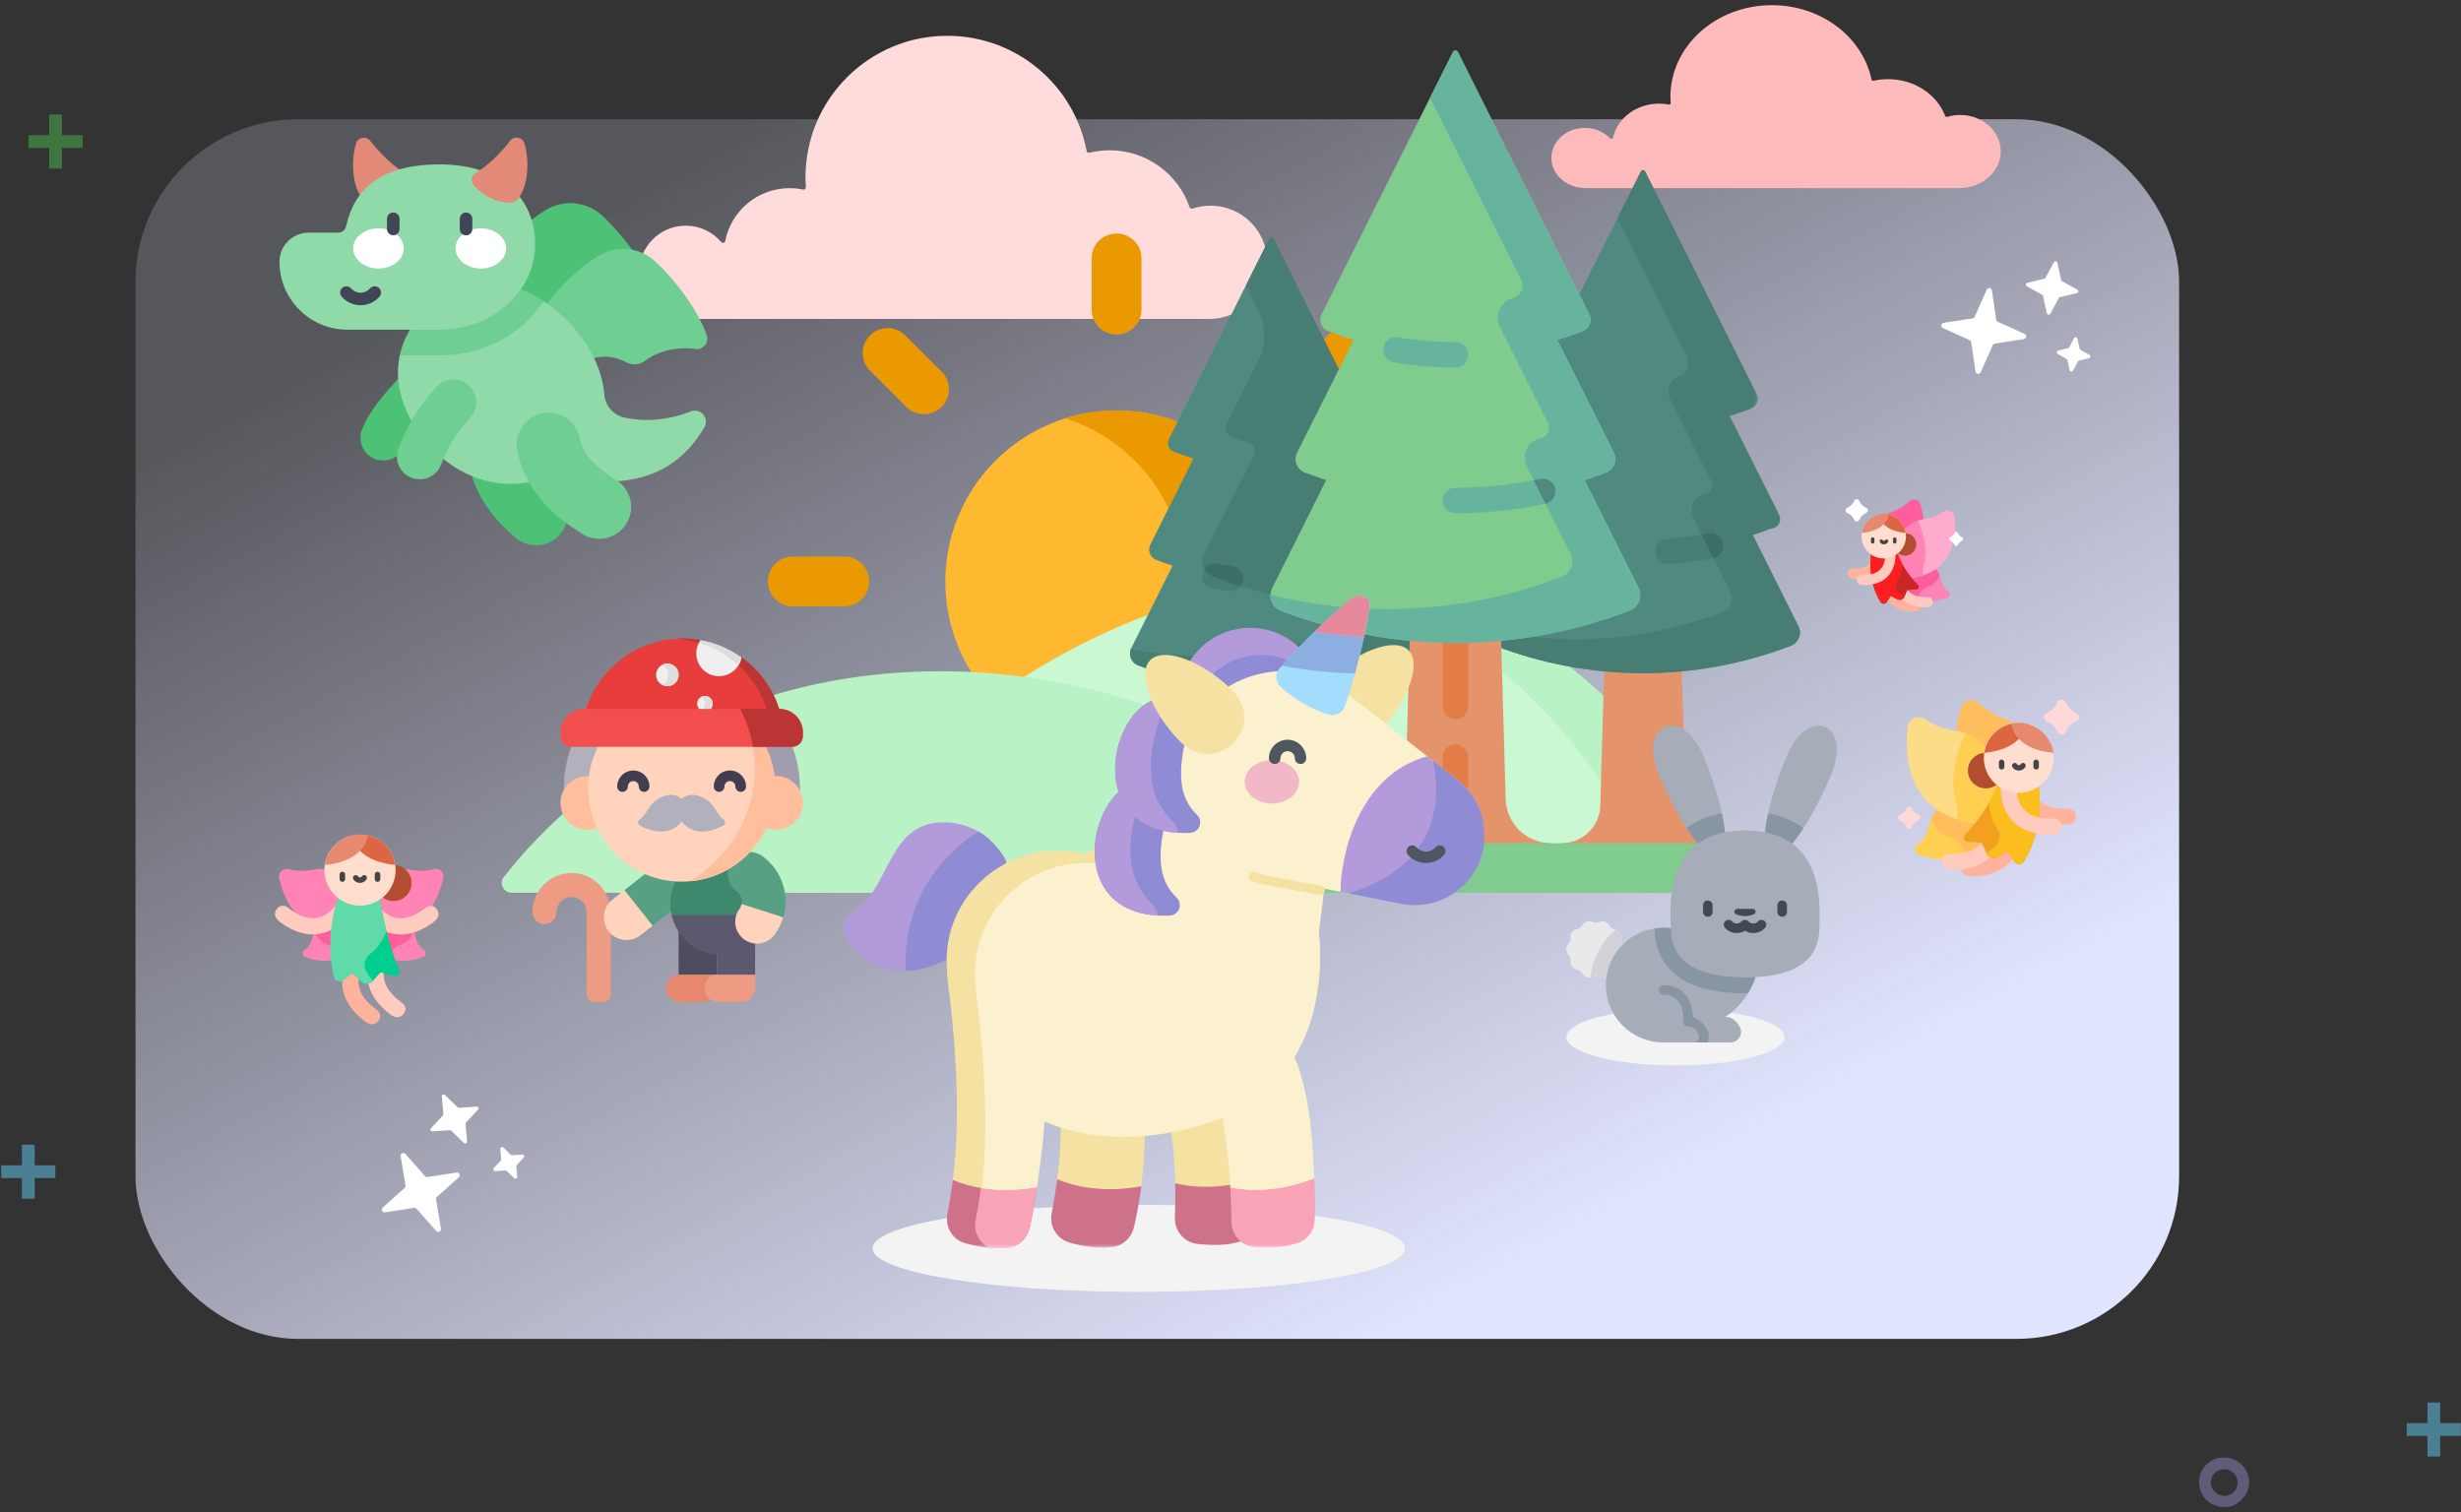 <?xml version="1.0" encoding="UTF-8"?> <svg xmlns="http://www.w3.org/2000/svg" width="454" height="279" viewBox="0 0 454 279" fill="none"><rect x="0" y="0" width="454" height="279" fill="#333333" stroke="none"/><rect x="25" y="22" width="377" height="225" rx="30" fill="url(#paint0_linear_1673_3152)"></rect><path d="M358.424 60.523C357.963 60.315 358.056 59.634 358.556 59.557L363.907 58.733C364.078 58.706 364.224 58.594 364.294 58.436L366.501 53.443C366.707 52.976 367.396 53.071 367.469 53.576L368.254 58.977C368.279 59.149 368.39 59.296 368.548 59.368L373.48 61.599C373.941 61.807 373.848 62.488 373.348 62.565L367.998 63.389C367.826 63.416 367.68 63.528 367.61 63.686L365.403 68.679C365.197 69.145 364.508 69.051 364.435 68.546L363.65 63.144C363.625 62.973 363.514 62.826 363.356 62.754L358.424 60.523Z" fill="white"></path><path d="M373.902 52.803C373.632 52.653 373.687 52.25 373.987 52.178L377.135 51.418C377.229 51.396 377.308 51.334 377.354 51.248L378.899 48.36C379.047 48.083 379.46 48.139 379.528 48.446L380.24 51.643C380.261 51.738 380.322 51.819 380.406 51.866L383.234 53.443C383.503 53.593 383.448 53.996 383.148 54.068L380.001 54.828C379.907 54.851 379.827 54.912 379.782 54.998L378.237 57.886C378.089 58.164 377.675 58.107 377.607 57.8L376.895 54.603C376.874 54.508 376.814 54.428 376.729 54.38L373.902 52.803Z" fill="white"></path><path d="M379.603 65.299C379.335 65.148 379.39 64.748 379.689 64.674L381.507 64.227C381.601 64.204 381.681 64.142 381.726 64.056L382.61 62.387C382.757 62.108 383.173 62.165 383.24 62.474L383.643 64.319C383.664 64.413 383.724 64.494 383.808 64.542L385.44 65.461C385.707 65.612 385.653 66.012 385.354 66.085L383.536 66.533C383.442 66.556 383.362 66.618 383.317 66.703L382.433 68.372C382.286 68.651 381.87 68.595 381.803 68.286L381.4 66.441C381.379 66.347 381.319 66.265 381.235 66.218L379.603 65.299Z" fill="white"></path><path d="M71.034 223.658C70.534 223.736 70.239 223.116 70.615 222.777L74.64 219.157C74.769 219.041 74.83 218.867 74.802 218.696L73.914 213.31C73.831 212.807 74.459 212.508 74.796 212.891L78.412 216.98C78.527 217.11 78.7 217.173 78.871 217.146L84.22 216.311C84.72 216.233 85.015 216.853 84.639 217.192L80.614 220.812C80.485 220.928 80.424 221.102 80.452 221.273L81.34 226.659C81.423 227.162 80.795 227.461 80.457 227.078L76.842 222.989C76.727 222.859 76.554 222.796 76.383 222.823L71.034 223.658Z" fill="white"></path><path d="M79.756 208.723C79.448 208.745 79.274 208.378 79.485 208.153L81.702 205.794C81.769 205.723 81.802 205.628 81.793 205.531L81.503 202.269C81.475 201.955 81.852 201.776 82.077 201.996L84.424 204.281C84.493 204.348 84.588 204.383 84.685 204.376L87.914 204.147C88.222 204.125 88.397 204.492 88.185 204.717L85.968 207.076C85.902 207.147 85.869 207.242 85.877 207.339L86.167 210.601C86.195 210.915 85.819 211.094 85.593 210.874L83.246 208.589C83.177 208.522 83.082 208.487 82.986 208.494L79.756 208.723Z" fill="white"></path><path d="M91.367 216.055C91.061 216.076 90.887 215.71 91.097 215.486L92.373 214.115C92.439 214.045 92.472 213.949 92.463 213.853L92.288 211.973C92.259 211.658 92.638 211.478 92.863 211.699L94.211 213.022C94.28 213.09 94.374 213.125 94.471 213.119L96.339 212.994C96.646 212.973 96.819 213.339 96.61 213.563L95.333 214.934C95.267 215.004 95.235 215.1 95.244 215.196L95.419 217.076C95.448 217.391 95.069 217.571 94.844 217.35L93.496 216.027C93.427 215.959 93.332 215.924 93.236 215.93L91.367 216.055Z" fill="white"></path><path d="M233.783 48.187C233.895 54.042 228.953 58.835 223.087 58.835L126.712 58.835C122.043 58.835 118.065 55.214 117.897 50.556C117.717 45.664 121.642 41.638 126.503 41.638C129.136 41.638 131.493 42.816 133.073 44.672C133.296 44.935 133.723 44.809 133.788 44.469C134.865 38.914 139.768 34.713 145.651 34.713C146.513 34.713 147.355 34.801 148.166 34.973C148.435 35.029 148.677 34.808 148.659 34.534C148.617 33.936 148.595 33.331 148.595 32.722C148.595 18.3 160.31 6.604 174.758 6.604C187.539 6.604 198.178 15.755 200.461 27.853C200.507 28.088 200.738 28.237 200.972 28.178C202.17 27.882 203.424 27.727 204.713 27.727C211.546 27.727 217.353 32.117 219.457 38.23C219.532 38.45 219.766 38.563 219.986 38.488C221.033 38.135 222.157 37.947 223.324 37.947C229.034 37.945 233.675 42.511 233.783 48.187Z" fill="#FFDBDB"></path><path opacity="0.5" d="M11.425 31.09V27.283H15.238V24.934H11.425V21.126H9.072V24.934H5.258V27.283H9.072V31.09H11.425Z" fill="#4CB850"></path><path opacity="0.5" d="M450.159 268.698V264.89H453.972V262.541H450.159V258.733H447.806V262.541H443.992V264.89H447.806V268.698H450.159Z" fill="#65CDF6"></path><path opacity="0.5" d="M410.36 278.031C409.468 278.031 408.575 277.788 407.764 277.302C407.033 276.815 406.385 276.086 406.059 275.276C405.735 274.466 405.574 273.494 405.735 272.604C405.898 271.712 406.303 270.902 406.953 270.255C407.601 269.606 408.414 269.12 409.305 268.957C410.199 268.796 411.09 268.876 411.984 269.2C412.795 269.525 413.525 270.092 414.093 270.821C414.58 271.551 414.904 272.441 414.904 273.333C414.904 274.547 414.499 275.682 413.606 276.572C412.714 277.545 411.577 278.031 410.36 278.031ZM410.279 271.065C409.792 271.065 409.305 271.225 408.901 271.469C408.494 271.712 408.17 272.117 408.007 272.604C407.844 273.09 407.764 273.576 407.927 274.061C408.007 274.547 408.251 274.953 408.657 275.276C408.981 275.6 409.468 275.843 409.955 275.925C410.442 276.006 410.929 275.925 411.334 275.762C411.74 275.602 412.145 275.276 412.388 274.872C412.632 274.466 412.795 273.98 412.795 273.494C412.795 272.847 412.551 272.198 412.064 271.794C411.577 271.308 410.929 270.982 410.279 271.065Z" fill="#8B87C1"></path><path opacity="0.5" d="M6.393 221.14L6.393 217.332H10.207V214.983H6.393V211.175H4.04V214.983H0.227L0.227 217.332H4.04V221.14H6.393Z" fill="#65CDF6"></path><path d="M259.164 230.294C259.164 234.732 237.185 238.33 210.07 238.33C182.956 238.33 160.977 234.732 160.977 230.294C160.977 225.858 182.956 222.258 210.07 222.258C237.185 222.258 259.164 225.858 259.164 230.294Z" fill="#F3F3F3"></path><path d="M329.209 191.33C329.209 188.445 320.202 186.107 309.09 186.107C297.977 186.107 288.969 188.445 288.969 191.33C288.969 194.214 297.977 196.554 309.09 196.554C320.202 196.554 329.209 194.214 329.209 191.33Z" fill="#F3F3F3"></path><path d="M205.979 138.814C223.423 138.814 237.565 124.695 237.565 107.278C237.565 89.861 223.423 75.74 205.979 75.74C188.532 75.74 174.391 89.861 174.391 107.278C174.391 124.695 188.532 138.814 205.979 138.814Z" fill="#FFB930"></path><path d="M205.945 75.723C202.644 75.723 199.46 76.231 196.469 77.169C209.285 81.189 218.58 93.14 218.58 107.261C218.58 121.382 209.285 133.333 196.469 137.351C199.46 138.289 202.644 138.797 205.945 138.797C223.39 138.797 237.533 124.678 237.533 107.261C237.533 89.844 223.39 75.723 205.945 75.723Z" fill="#EA9A00"></path><path d="M205.982 43.077C203.443 43.077 201.383 45.134 201.383 47.669V57.131C201.383 59.666 203.443 61.723 205.982 61.723C208.523 61.723 210.581 59.666 210.581 57.131V47.669C210.581 45.134 208.523 43.077 205.982 43.077Z" fill="#EA9A00"></path><path d="M205.982 152.824C203.443 152.824 201.383 154.881 201.383 157.416V166.878C201.383 169.413 203.443 171.47 205.982 171.47C208.523 171.47 210.581 169.413 210.581 166.878V157.416C210.581 154.881 208.523 152.824 205.982 152.824Z" fill="#EA9A00"></path><path d="M241.482 76.406C242.659 76.406 243.836 75.958 244.733 75.062L251.434 68.372C253.23 66.579 253.23 63.67 251.434 61.877C249.638 60.084 246.725 60.084 244.929 61.877L238.23 68.568C236.434 70.361 236.434 73.269 238.23 75.062C239.127 75.96 240.304 76.406 241.482 76.406Z" fill="#EA9A00"></path><path d="M167.204 139.48L160.503 146.169C158.707 147.964 158.707 150.87 160.503 152.663C161.402 153.559 162.58 154.009 163.757 154.009C164.932 154.009 166.109 153.561 167.008 152.663L173.709 145.973C175.505 144.18 175.505 141.271 173.709 139.48C171.913 137.687 169 137.687 167.204 139.48Z" fill="#EA9A00"></path><path d="M265.662 102.671H256.185C253.644 102.671 251.586 104.728 251.586 107.263C251.586 109.799 253.644 111.855 256.185 111.855H265.662C268.203 111.855 270.261 109.799 270.261 107.263C270.261 104.728 268.201 102.671 265.662 102.671Z" fill="#EA9A00"></path><path d="M155.74 102.671H146.263C143.724 102.671 141.664 104.728 141.664 107.263C141.664 109.799 143.724 111.855 146.263 111.855H155.74C158.279 111.855 160.339 109.799 160.339 107.263C160.339 104.728 158.279 102.671 155.74 102.671Z" fill="#EA9A00"></path><path d="M244.733 139.482C242.937 137.689 240.026 137.689 238.23 139.482C236.434 141.275 236.434 144.182 238.23 145.975L244.929 152.666C245.828 153.563 247.005 154.011 248.182 154.011C249.358 154.011 250.537 153.563 251.434 152.666C253.23 150.872 253.23 147.966 251.434 146.173L244.733 139.482Z" fill="#EA9A00"></path><path d="M167.008 61.875C165.212 60.082 162.299 60.082 160.503 61.875C158.707 63.669 158.707 66.575 160.503 68.368L167.204 75.059C168.103 75.954 169.28 76.404 170.458 76.404C171.633 76.404 172.81 75.956 173.709 75.059C175.505 73.265 175.505 70.357 173.709 68.566L167.008 61.875Z" fill="#EA9A00"></path><path d="M316.959 164.709C318.264 164.709 319.152 163.417 318.667 162.227C314.189 151.23 293.253 107.451 243.84 107.451C187.326 107.451 145.352 164.709 145.352 164.709H316.959Z" fill="#CAF8D3"></path><path d="M318.653 162.223C314.174 151.225 293.238 107.447 243.823 107.447C241.522 107.447 239.246 107.551 236.992 107.734C281.528 111.518 300.732 151.746 304.998 162.223C305.483 163.413 304.595 164.705 303.29 164.705H316.944C318.248 164.705 319.136 163.413 318.653 162.223Z" fill="#B9F2C4"></path><path d="M94.409 164.696C92.887 164.696 92.02 162.988 92.94 161.798C100.155 152.472 126.16 123.835 173.47 123.835C220.483 123.835 252.695 152.114 262.196 161.621C263.34 162.765 262.516 164.696 260.883 164.696H94.409Z" fill="#B9F2C4"></path><path d="M369.091 27.825C369.17 31.607 365.637 34.705 361.44 34.705L292.506 34.705C289.166 34.705 286.321 32.363 286.199 29.355C286.072 26.194 288.88 23.591 292.357 23.591C294.24 23.591 295.925 24.353 297.055 25.552C297.215 25.722 297.521 25.642 297.568 25.423C298.337 21.832 301.844 19.118 306.052 19.118C306.669 19.118 307.271 19.175 307.851 19.286C308.044 19.323 308.216 19.18 308.203 19.003C308.173 18.615 308.158 18.224 308.158 17.831C308.158 8.512 316.538 0.955 326.871 0.955C336.013 0.955 343.624 6.867 345.257 14.685C345.29 14.839 345.455 14.932 345.622 14.895C346.48 14.703 347.375 14.603 348.298 14.603C353.185 14.603 357.339 17.44 358.844 21.39C358.897 21.533 359.066 21.606 359.223 21.558C359.972 21.33 360.776 21.207 361.609 21.207C365.693 21.207 369.013 24.158 369.091 27.825Z" fill="#FDBABA"></path><path d="M310.967 148.636L310.256 123.845L303.409 119.558L295.932 123.845L295.221 148.636C295.111 152.487 291.953 155.551 288.094 155.551L302.576 160.139L318.093 155.551C314.235 155.551 311.077 152.487 310.967 148.636Z" fill="#E4936B"></path><path d="M331.768 115.523L323.334 98.682C324.46 98.318 325.578 97.923 326.688 97.497C327.933 97.018 328.493 95.572 327.896 94.38L319.049 76.717C320.393 76.314 321.724 75.859 323.041 75.353C324.093 74.949 324.568 73.728 324.062 72.721L303.485 31.63C303.324 31.308 302.864 31.308 302.703 31.63L291.337 54.326L280.751 68.445L274.773 118.389C275.044 118.705 275.398 118.963 275.819 119.126C293.375 125.873 312.815 125.873 330.37 119.126C331.809 118.572 332.459 116.901 331.768 115.523Z" fill="#4F8980"></path><path d="M331.768 115.523L323.334 98.682C324.46 98.318 325.578 97.923 326.688 97.497C327.958 97.497 328.788 96.159 328.218 95.024L319.051 76.717C320.393 76.314 321.724 75.861 323.041 75.355C323.899 74.497 324.157 72.909 323.614 71.825L303.485 31.63C303.324 31.308 302.864 31.308 302.703 31.63L298.397 40.23L311.087 65.57C311.629 66.654 311.371 68.242 310.512 69.099C310.298 69.182 310.084 69.264 309.869 69.343C308.108 69.995 307.308 72.031 308.148 73.71L315.69 88.769C316.259 89.906 315.432 91.242 314.159 91.242C314.148 91.247 314.137 91.251 314.126 91.254C312.374 91.927 311.567 93.947 312.407 95.623L319.242 109.269C319.93 110.648 319.282 112.318 317.843 112.87C306.512 117.226 294.397 118.771 282.509 117.504L277.593 116.265L274.773 118.389C275.044 118.707 275.398 118.963 275.819 119.126C293.375 125.875 312.815 125.875 330.37 119.126C331.809 118.572 332.459 116.901 331.768 115.523Z" fill="#477D73"></path><path d="M307.65 104.061C306.429 104.061 305.396 103.116 305.31 101.879C305.221 100.586 306.197 99.466 307.491 99.376C310.049 99.199 312.621 98.861 315.133 98.374C316.407 98.131 317.639 98.959 317.887 100.232C318.134 101.504 317.301 102.734 316.026 102.981C313.328 103.502 310.565 103.864 307.817 104.056C307.762 104.059 307.705 104.061 307.65 104.061Z" fill="#477D73"></path><path d="M317.878 100.232C317.633 98.959 316.399 98.131 315.126 98.374C314.716 98.455 314.304 98.53 313.891 98.601L316.079 102.968C317.318 102.696 318.122 101.484 317.878 100.232Z" fill="#3D6E66"></path><path d="M227.447 149.336L228.087 127.015L234.536 120.672L240.984 127.015L241.623 149.336C241.722 152.804 244.567 155.562 248.04 155.562L234.246 160.15L221.031 155.562C224.504 155.562 227.348 152.802 227.447 149.336Z" fill="#E4936B"></path><path d="M259.927 122.217L260.024 118.862L259.684 118.184C251.754 117.402 243.905 115.559 236.353 112.656C234.658 112.004 233.894 110.037 234.705 108.414L244.639 88.578C243.314 88.149 241.997 87.684 240.69 87.182C239.224 86.617 238.563 84.915 239.266 83.511L246.974 68.12L234.888 43.985C234.742 43.694 234.328 43.694 234.183 43.985L215.657 80.981C215.201 81.888 215.629 82.988 216.576 83.352C217.762 83.809 218.96 84.217 220.17 84.579L212.204 100.484C211.667 101.557 212.173 102.858 213.293 103.288C214.293 103.672 215.3 104.028 216.312 104.356L208.718 119.519C208.097 120.76 208.681 122.264 209.977 122.762C225.783 128.838 243.286 128.838 259.092 122.762C259.418 122.637 259.7 122.449 259.927 122.217Z" fill="#4F8980"></path><path d="M232.098 57.152C233.581 60.114 233.581 63.6 232.098 66.561L226.367 78.004C225.697 79.342 226.671 80.918 228.171 80.918C228.982 81.229 229.796 81.527 230.615 81.81C231.409 82.084 231.779 82.991 231.404 83.74L222.185 102.15C221.373 103.771 222.138 105.74 223.833 106.393C227.295 107.723 230.822 108.831 234.388 109.716L244.647 88.568L246.981 68.111L234.895 43.976C234.751 43.686 234.335 43.686 234.19 43.976L229.846 52.654L232.098 57.152Z" fill="#477D73"></path><path d="M260.014 114.02L247.273 116.067C247.07 116.248 246.828 116.398 246.557 116.502C234.397 121.176 221.235 122.255 208.613 119.738C208.16 120.929 208.75 122.288 209.969 122.756C225.775 128.832 243.278 128.832 259.084 122.756C259.41 122.631 259.69 122.443 259.919 122.209L262.991 118.213L260.014 114.02Z" fill="#477D73"></path><path d="M226.989 109.086C226.888 109.086 226.787 109.08 226.685 109.067C225.685 108.938 224.673 108.782 223.677 108.603C222.399 108.375 221.549 107.157 221.78 105.881C222.009 104.607 223.23 103.757 224.506 103.987C225.427 104.152 226.361 104.296 227.285 104.415C228.571 104.58 229.481 105.755 229.314 107.04C229.162 108.223 228.151 109.086 226.989 109.086Z" fill="#477D73"></path><path d="M223.834 106.406C225.496 107.046 227.173 107.634 228.865 108.17C229.105 107.853 229.27 107.473 229.323 107.051C229.489 105.766 228.58 104.591 227.294 104.426C226.37 104.307 225.434 104.163 224.515 103.998C223.598 103.832 222.708 104.225 222.195 104.932C222.527 105.583 223.091 106.121 223.834 106.406Z" fill="#3D6E66"></path><path d="M277.766 147.421L276.929 118.222L268.494 113.378L260.059 118.222L259.223 147.421C259.093 151.958 255.372 155.566 250.828 155.566L268.494 162.03L286.16 155.566C281.616 155.566 277.896 151.958 277.766 147.421Z" fill="#E4936B"></path><path d="M270.831 139.703C270.831 138.407 269.78 137.358 268.482 137.358C267.186 137.358 266.133 138.407 266.133 139.703V158.268H270.831V139.703Z" fill="#E27D47"></path><path d="M268.49 132.679C267.193 132.679 266.141 131.629 266.141 130.333V118.623C266.141 117.327 267.193 116.278 268.49 116.278C269.788 116.278 270.839 117.329 270.839 118.623V130.333C270.839 131.629 269.788 132.679 268.49 132.679Z" fill="#E27D47"></path><path d="M302.268 108.411L292.333 88.574C293.659 88.146 294.975 87.68 296.282 87.177C297.749 86.614 298.41 84.912 297.707 83.508L287.287 62.704C288.869 62.231 290.436 61.695 291.987 61.099C293.227 60.622 293.785 59.184 293.192 57.997L268.957 9.603C268.766 9.223 268.224 9.223 268.034 9.603L243.799 57.997C243.205 59.184 243.764 60.622 245.003 61.099C246.554 61.695 248.121 62.231 249.703 62.704L239.284 83.508C238.583 84.912 239.243 86.614 240.71 87.179C242.015 87.68 243.332 88.146 244.657 88.574L234.725 108.411C233.912 110.033 234.675 112.001 236.371 112.652C257.047 120.602 279.944 120.602 300.62 112.652C302.315 112.001 303.079 110.033 302.268 108.411Z" fill="#80CB8E"></path><path d="M302.266 108.409L292.333 88.572C293.659 88.144 294.975 87.678 296.281 87.177C297.747 86.612 298.408 84.91 297.707 83.506L287.287 62.702C288.867 62.229 290.436 61.693 291.987 61.097C293.227 60.62 293.785 59.181 293.19 57.995L268.955 9.601C268.766 9.221 268.224 9.221 268.034 9.601L263.797 18.061L280.663 51.742C281.256 52.928 280.698 54.367 279.459 54.844C279.21 54.939 278.959 55.034 278.71 55.125C276.632 55.897 275.687 58.3 276.677 60.28L285.557 78.008C286.227 79.348 285.251 80.922 283.754 80.922L283.713 80.936C281.648 81.73 280.704 84.113 281.694 86.089L289.739 102.154C290.55 103.773 289.79 105.744 288.097 106.395C270.883 113.014 252.129 114.121 234.399 109.722C234.375 110.97 235.119 112.169 236.371 112.65C257.047 120.598 279.944 120.598 300.62 112.65C302.315 111.999 303.079 110.03 302.266 108.409Z" fill="#66B49D"></path><path d="M268.482 94.677C267.186 94.677 266.133 93.628 266.133 92.333C266.133 91.037 267.186 89.988 268.482 89.988C273.725 89.988 278.984 89.434 284.11 88.343C285.381 88.074 286.628 88.882 286.897 90.149C287.168 91.416 286.358 92.661 285.09 92.931C279.641 94.09 274.053 94.677 268.482 94.677Z" fill="#66B49D"></path><path d="M286.897 90.149C286.626 88.882 285.381 88.074 284.111 88.343C283.717 88.427 283.323 88.507 282.93 88.584L285.105 92.927C286.364 92.651 287.166 91.41 286.897 90.149Z" fill="#4F8980"></path><path d="M268.491 67.803C264.699 67.803 260.882 67.484 257.143 66.847C255.865 66.632 255.005 65.42 255.221 64.144C255.439 62.866 256.652 62.009 257.93 62.224C261.409 62.815 264.961 63.113 268.491 63.113C269.787 63.113 270.84 64.164 270.84 65.458C270.84 66.754 269.789 67.803 268.491 67.803Z" fill="#66B49D"></path><path d="M318.725 155.553H218.201C215.332 155.553 212.75 157.298 211.687 159.958L210.16 163.771C209.977 164.23 210.315 164.729 210.81 164.729H326.116C326.612 164.729 326.951 164.23 326.766 163.771L325.241 159.958C324.175 157.298 321.594 155.553 318.725 155.553Z" fill="#80CB8E"></path><mask id="mask0_1673_3152" style="mask-type:luminance" maskUnits="userSpaceOnUse" x="155" y="109" width="119" height="122"><path d="M155.329 109.755H273.93V230.289H155.329V109.755Z" fill="white"></path></mask><g mask="url(#mask0_1673_3152)"><path d="M202.298 214.08L210.551 218.886C210.127 222.094 209.588 224.725 209.164 226.49C208.724 228.313 207.252 229.728 205.383 230.024C202.609 230.448 199.594 229.896 197.272 229.218C194.965 228.554 193.563 226.236 194.002 223.889C194.442 221.571 194.78 219.466 195.035 217.572L202.298 214.08Z" fill="#CE728A"></path><path d="M223.454 213.733L232.345 217.225C232.415 220.46 232.288 223.133 232.133 224.955C231.975 226.834 230.73 228.447 228.932 229.012C226.258 229.86 223.2 229.761 220.792 229.463C218.414 229.152 216.673 227.076 216.744 224.687C216.829 222.327 216.843 220.206 216.801 218.285L223.454 213.733Z" fill="#CE728A"></path><path d="M193.703 199.904C193.703 199.904 197.101 202.081 195.007 217.544C200.682 219.919 206.657 219.551 210.521 218.858C211.314 212.822 211.668 204.724 209.998 196.314L193.703 199.904Z" fill="#F5E2A2"></path><path d="M212.82 201.036C212.82 201.036 216.515 202.675 216.799 218.279C222.773 219.763 228.619 218.477 232.328 217.219C232.185 211.141 231.308 203.07 228.364 195.014L212.82 201.036Z" fill="#F5E2A2"></path><path d="M185.573 159.292C185.559 159.319 174.672 177.029 174.672 177.029C163.617 182.357 157.982 176.237 155.69 172.393C154.924 171.108 155.421 169.468 156.737 168.748C156.752 168.748 156.752 168.733 156.764 168.733C163.971 164.803 163.475 152.888 172.634 151.786C176.315 151.349 180.335 152.62 182.953 155.263C183.323 155.659 186.013 158.599 185.573 159.292Z" fill="#B39BDB"></path><path d="M174.683 177.036C171.808 178.422 169.304 179.031 167.123 179.115C167.081 178.394 167.052 177.672 167.066 176.938C167.165 169.715 170.04 162.875 175.15 157.687C176.777 156.035 178.575 154.607 180.514 153.433C181.406 153.942 182.228 154.565 182.949 155.285C183.332 155.667 186.007 158.607 185.582 159.299C185.569 159.327 174.683 177.036 174.683 177.036Z" fill="#8F8BD5"></path><path d="M178.024 229.341C179.37 229.721 180.94 230.076 182.553 230.217C183.743 230.315 184.961 230.315 186.136 230.133C188.004 229.849 189.476 228.436 189.915 226.599C190.34 224.831 190.878 222.203 191.303 218.995L186.475 216.181L183.05 214.189L175.801 217.666C175.547 219.56 175.208 221.665 174.769 223.983C174.302 226.358 175.717 228.676 178.024 229.341Z" fill="#CE728A"></path><path d="M182.553 230.219C183.743 230.318 184.96 230.318 186.136 230.135C188.003 229.852 189.475 228.439 189.915 226.602C190.339 224.834 190.878 222.205 191.302 218.997L186.474 216.184L181.011 218.813C180.755 220.707 180.416 222.812 179.977 225.132C179.566 227.251 180.656 229.344 182.553 230.219Z" fill="#F8A3B6"></path><path d="M233.424 214.224L242.441 217.361C242.639 220.599 242.612 223.269 242.54 225.094C242.471 226.973 241.281 228.64 239.512 229.276C236.865 230.223 233.807 230.252 231.399 230.04C229.008 229.828 227.181 227.821 227.166 225.432C227.154 223.072 227.082 220.951 226.969 219.03L233.424 214.224Z" fill="#F8A3B6"></path><path d="M174.979 182.269C174.979 182.269 174.979 182.311 174.994 182.409C175.021 182.621 175.051 182.834 175.078 183.046C175.574 186.861 177.627 204.02 175.772 217.688C177.543 218.422 179.34 218.903 181.082 219.185C182.114 219.355 183.134 219.453 184.11 219.495C186.829 219.623 189.321 219.355 191.274 219.017C191.726 215.595 192.406 211.383 192.618 206.846C197.898 209.151 204.07 210.111 210.78 209.588C214.702 209.277 218.794 208.473 222.998 207.115C223.847 206.846 224.667 206.535 225.447 206.224C225.66 207.44 225.87 208.712 226.055 210.041C226.07 210.111 226.07 210.167 226.083 210.239C226.465 212.966 226.776 215.92 226.961 219.059C228.688 219.411 230.402 219.552 232.057 219.525C236.149 219.453 239.829 218.393 242.434 217.39C242.051 211.383 241.938 202.861 238.782 195.002C245.124 184.473 243.242 171.935 243.242 171.935C243.242 171.935 243.553 169.901 243.921 166.806C244.741 159.71 245.775 147.06 243.679 140.572C243.425 139.781 243.128 139.088 242.773 138.509C242.661 138.326 242.548 138.156 242.434 138L224.611 139.386L217.08 145.053L201.254 156.955L200.348 157.633C199.753 157.478 199.145 157.335 198.521 157.236C197.219 157.011 195.86 156.911 194.487 156.955C183.601 157.251 174.641 166.184 174.641 177.052C174.653 178.834 174.767 180.585 174.979 182.269Z" fill="#F5E2A2"></path><path d="M180.223 184.544C180.223 184.544 180.223 184.586 180.236 184.685C180.265 184.897 180.293 185.109 180.322 185.321C180.817 189.067 182.785 205.659 181.115 219.186C182.148 219.355 183.167 219.453 184.143 219.497C186.862 219.623 189.354 219.355 191.307 219.016C191.76 215.596 192.439 211.385 192.651 206.848C197.932 209.151 204.103 210.112 210.814 209.589C214.735 209.277 218.827 208.473 223.031 207.114C223.88 206.848 224.701 206.535 225.481 206.224C225.693 207.44 225.904 208.712 226.088 210.041C226.173 210.014 226.173 210.083 226.116 210.238C226.499 212.966 226.81 215.92 226.995 219.058C228.721 219.411 230.435 219.554 232.09 219.525C236.182 219.453 239.862 218.395 242.467 217.391C242.085 211.385 241.971 202.861 238.815 195.002C245.157 184.473 243.275 171.937 243.275 171.937C243.275 171.937 243.586 169.9 243.954 166.806C244.774 159.711 245.809 147.06 243.712 140.572L229.855 141.647L222.322 147.316L206.496 159.216L205.59 159.894C204.995 159.739 204.387 159.598 203.765 159.499C202.461 159.273 201.103 159.174 199.729 159.216C188.843 159.512 179.883 168.445 179.883 179.314C179.897 181.122 180.011 182.861 180.223 184.544Z" fill="#FBF1CF"></path><path d="M221.359 138.147C216.245 133.042 216.245 124.763 221.359 119.657C226.472 114.552 234.762 114.552 239.876 119.657C244.99 124.763 244.99 133.042 239.876 138.147C234.762 143.253 226.472 143.253 221.359 138.147Z" fill="#B39BDB"></path><path d="M223.398 143.149C218.284 138.043 218.284 129.764 223.398 124.659C228.511 119.553 236.803 119.553 241.917 124.659C247.031 129.764 247.031 138.043 241.917 143.149C236.803 148.254 228.511 148.254 223.398 143.149Z" fill="#8F8BD5"></path><path d="M259.833 119.963C257.2 117.334 249.84 120.414 244.758 125.489C241.671 128.571 241.883 132.627 244.516 135.256C247.151 137.884 251.214 138.096 254.299 135.014C259.366 129.942 262.468 122.591 259.833 119.963Z" fill="#F5E2A2"></path><path d="M248.496 127.909L268.98 143.979C274.586 148.375 275.549 156.473 271.146 162.056C268.046 165.986 263.107 167.626 258.506 166.734L232.954 161.688C222.577 159.639 215.839 149.576 217.892 139.23C220.638 125.308 237.158 119.075 248.496 127.909Z" fill="#FBF1CF"></path><path d="M271.156 162.06C275.56 156.463 274.582 148.379 268.99 143.983L263.3 139.517C250.87 142.881 247.304 157.367 247.289 164.52L258.501 166.738C263.115 167.642 268.057 166.003 271.156 162.06Z" fill="#B39BDB"></path><path d="M248.719 164.804C263.117 160.563 266.528 150.189 264.362 140.351L268.99 143.983C274.596 148.379 275.559 156.477 271.156 162.062C268.056 165.99 263.117 167.63 258.516 166.74L248.719 164.804Z" fill="#8F8BD5"></path><path d="M252.699 111.961C251.837 117.67 249.543 126.292 248.098 130.277C247.646 131.522 246.315 132.2 245.055 131.804C243.598 131.352 241.827 130.588 240.37 129.74C238.911 128.892 237.369 127.747 236.236 126.716C235.273 125.826 235.189 124.327 236.038 123.324C238.77 120.086 245.097 113.798 249.627 110.193C250.972 109.091 252.968 110.235 252.699 111.961Z" fill="#A2DDFD"></path><path d="M236.461 122.805C240.143 123.54 245.267 124.149 249.953 124.233C250.548 122.1 251.128 119.753 251.637 117.491C248.481 117.336 245.253 116.969 242.506 116.53C240.128 118.848 237.935 121.138 236.461 122.805Z" fill="#8DAEE1"></path><path d="M249.576 110.17C247.425 111.881 244.862 114.213 242.469 116.531C245.215 116.968 248.443 117.337 251.599 117.493C252.039 115.527 252.407 113.619 252.661 111.952C252.93 110.226 250.935 109.082 249.576 110.17Z" fill="#E7889D"></path><path d="M213.55 168.889C213.607 168.889 213.649 168.889 213.706 168.903C214.37 168.931 215.064 168.945 215.8 168.903C217.485 168.832 218.265 166.768 217.06 165.596C214.768 163.348 213.167 160.083 214.725 152.663L210.619 146.669L209.048 144.381C208.581 144.551 208.129 144.776 207.704 145.044C200.3 149.653 197.936 167.998 213.55 168.889Z" fill="#8F8BD5"></path><path d="M213.552 168.889C213.525 168.196 213.256 167.503 212.675 166.953C209.25 163.617 206.417 158.061 210.608 146.669L209.037 144.381C208.571 144.551 208.116 144.776 207.692 145.044C200.302 149.653 197.939 167.998 213.552 168.889Z" fill="#B39BDB"></path><path d="M217.325 153.627C217.38 153.627 217.424 153.627 217.481 153.642C218.145 153.671 218.839 153.684 219.575 153.642C221.26 153.572 222.038 151.509 220.835 150.335C218.541 148.088 216.942 144.822 218.499 137.402L214.394 131.41L212.823 129.119C212.356 129.289 211.902 129.516 211.477 129.785C204.073 134.406 201.71 152.752 217.325 153.627Z" fill="#8F8BD5"></path><path d="M217.334 153.625C217.305 152.934 217.036 152.241 216.455 151.689C213.03 148.353 210.199 142.8 214.39 131.408L212.817 129.117C212.351 129.287 211.898 129.514 211.474 129.783C204.084 134.404 201.719 152.749 217.334 153.625Z" fill="#B39BDB"></path><path d="M234.635 148.237C231.86 148.237 229.609 146.446 229.609 144.236C229.609 142.027 231.86 140.236 234.635 140.236C237.411 140.236 239.661 142.027 239.661 144.236C239.661 146.446 237.411 148.237 234.635 148.237Z" fill="#F2B8C7"></path><path d="M235.162 140.947C235.743 140.947 236.21 140.481 236.21 139.902C236.21 139.167 236.805 138.573 237.541 138.573C238.277 138.573 238.87 139.167 238.87 139.902C238.87 140.481 239.339 140.947 239.919 140.947C240.499 140.947 240.966 140.481 240.966 139.902C240.966 138.008 239.423 136.467 237.526 136.467C235.629 136.467 234.086 138.008 234.086 139.902C234.113 140.481 234.582 140.947 235.162 140.947Z" fill="#4E5660"></path><path d="M263.064 159.21C264.339 159.21 265.556 158.658 266.391 157.697C266.772 157.26 266.73 156.594 266.292 156.212C265.853 155.832 265.186 155.874 264.806 156.311C264.366 156.821 263.729 157.102 263.064 157.102C262.398 157.102 261.761 156.821 261.323 156.311C260.941 155.874 260.274 155.832 259.837 156.212C259.397 156.594 259.355 157.26 259.738 157.697C260.573 158.658 261.79 159.21 263.064 159.21Z" fill="#4E5660"></path><path d="M212.203 121.776C214.836 119.147 222.196 122.228 227.278 127.302C230.365 130.384 230.153 134.44 227.52 137.069C224.887 139.698 220.823 139.91 217.738 136.828C212.655 131.755 209.57 124.405 212.203 121.776Z" fill="#F5E2A2"></path><path d="M243.588 165.052C243.998 165.052 244.352 164.756 244.423 164.345C244.493 163.878 244.181 163.44 243.715 163.37C243.616 163.356 234.075 161.802 231.497 160.939C231.06 160.784 230.578 161.023 230.422 161.476C230.267 161.928 230.507 162.394 230.961 162.549C233.663 163.454 243.035 164.995 243.445 165.052C243.488 165.052 243.531 165.052 243.588 165.052Z" fill="#F5E2A2"></path></g><path d="M299.375 174.17C299.073 173.857 298.932 173.426 298.992 172.996C299.098 172.247 298.589 171.547 297.842 171.417C297.416 171.342 297.046 171.075 296.843 170.691C296.488 170.022 295.666 169.755 294.983 170.088C294.593 170.278 294.137 170.278 293.747 170.088C293.066 169.755 292.244 170.022 291.888 170.691C291.683 171.075 291.315 171.342 290.887 171.417C290.14 171.547 289.633 172.247 289.739 172.996C289.799 173.426 289.658 173.857 289.356 174.17C288.829 174.715 288.829 175.577 289.356 176.122C289.658 176.435 289.799 176.866 289.739 177.296C289.633 178.045 290.14 178.744 290.887 178.875C291.315 178.95 291.683 179.217 291.888 179.601C292.244 180.27 293.066 180.537 293.747 180.204C294.137 180.014 294.593 180.014 294.983 180.204C295.666 180.537 296.488 180.27 296.843 179.601C297.046 179.217 297.416 178.95 297.842 178.875C298.589 178.744 299.098 178.045 298.992 177.296C298.932 176.866 299.073 176.435 299.375 176.122C299.902 175.577 299.902 174.715 299.375 174.17Z" fill="#E9E9E9"></path><path d="M297.825 178.87C298.572 178.738 299.08 178.04 298.974 177.29C298.914 176.861 299.055 176.427 299.357 176.117C299.884 175.572 299.884 174.707 299.357 174.163C299.055 173.852 298.914 173.419 298.974 172.991C299.069 172.316 298.667 171.684 298.042 171.468C297.779 171.695 297.522 171.931 297.275 172.179C295.054 174.395 293.701 177.243 293.383 180.314C293.5 180.29 293.617 180.253 293.729 180.199C294.119 180.008 294.575 180.008 294.965 180.199C295.646 180.531 296.47 180.264 296.825 179.594C297.028 179.211 297.398 178.945 297.825 178.87Z" fill="#D3D2D8"></path><path d="M319.226 192.306C320.742 192.306 321.679 190.664 320.915 189.355C320.361 188.403 319.515 187.589 318.244 187.589C322.413 185.092 323.843 180.245 323.843 180.245L316.199 176.788C314.421 173.443 310.897 171.163 306.84 171.163C300.997 171.163 296.25 175.901 296.25 181.734C296.252 187.573 300.992 192.306 306.838 192.306H319.226Z" fill="#A6ADB9"></path><path d="M314.211 139.439C318.122 148.831 319.457 157.205 317.19 158.144C314.925 159.086 309.918 152.236 306.007 142.846C302.096 133.456 310.3 130.05 314.211 139.439Z" fill="#A6ADB9"></path><path d="M329.623 139.43C325.712 148.822 324.377 157.196 326.642 158.136C328.909 159.077 333.916 152.228 337.827 142.837C341.738 133.447 333.533 130.042 329.623 139.43Z" fill="#A6ADB9"></path><path d="M317.179 158.141C318.516 157.585 318.6 154.444 317.642 150.037C315.134 150.511 312.954 151.427 311.117 152.781C313.565 156.55 315.846 158.693 317.179 158.141Z" fill="#8895A2"></path><path d="M326.642 158.139C327.974 158.691 330.256 156.548 332.705 152.779C330.867 151.424 328.687 150.509 326.18 150.035C325.223 154.442 325.307 157.583 326.642 158.139Z" fill="#8895A2"></path><path d="M316.207 176.792C314.429 173.447 310.905 171.167 306.847 171.167C306.298 171.167 305.76 171.209 305.234 171.29C305.284 173.037 305.61 175.955 307.763 178.479C310.493 181.684 315.119 183.239 321.904 183.239C322.093 183.239 322.282 183.239 322.467 183.236C323.453 181.596 323.851 180.251 323.851 180.251L316.207 176.792Z" fill="#8895A2"></path><path d="M321.922 180.303C308.503 180.303 308.187 173.645 308.187 170.474C308.187 167.302 306.995 153.192 321.922 153.192C336.849 153.192 335.657 167.302 335.657 170.474C335.657 173.645 335.34 180.303 321.922 180.303Z" fill="#A6ADB9"></path><path d="M315.054 166.124C314.566 166.124 314.172 166.519 314.172 167.005V168.244C314.172 168.733 314.566 169.127 315.054 169.127C315.543 169.127 315.937 168.733 315.937 168.244V167.005C315.937 166.519 315.543 166.124 315.054 166.124Z" fill="#424952"></path><path d="M328.773 166.12C328.286 166.12 327.891 166.515 327.891 167.001V168.24C327.891 168.728 328.286 169.123 328.773 169.123C329.262 169.123 329.657 168.728 329.657 168.24V167.001C329.657 166.515 329.262 166.12 328.773 166.12Z" fill="#424952"></path><path d="M320.277 168.666C320.773 168.88 321.326 168.999 321.908 168.999C322.49 168.999 323.043 168.88 323.538 168.666C324.059 168.443 323.9 167.668 323.333 167.668H320.482C319.916 167.668 319.757 168.443 320.277 168.666Z" fill="#424952"></path><path d="M325.537 169.912C325.171 169.592 324.612 169.63 324.292 169.996C324.087 170.231 323.776 170.365 323.439 170.365C323.102 170.365 322.791 170.23 322.586 169.996C322.421 169.807 322.17 169.696 321.919 169.696C321.668 169.696 321.421 169.807 321.255 169.996C321.049 170.231 320.738 170.365 320.401 170.365C320.064 170.365 319.753 170.23 319.548 169.996C319.228 169.63 318.669 169.592 318.301 169.912C317.935 170.233 317.897 170.791 318.219 171.156C318.759 171.774 319.555 172.129 320.401 172.129C320.947 172.129 321.471 171.981 321.919 171.71C322.37 171.981 322.893 172.129 323.439 172.129C324.285 172.129 325.081 171.774 325.621 171.156C325.943 170.789 325.905 170.233 325.537 169.912Z" fill="#424952"></path><path d="M312.387 192.312C312.381 192.312 312.378 192.312 312.372 192.312H315.018C315.355 191.497 315.296 190.581 314.84 189.8C314.073 188.484 313.136 187.919 312.305 187.707C312.273 186.609 312.023 184.689 310.772 183.313C309.824 182.269 308.511 181.741 306.869 181.741C306.38 181.741 305.984 182.136 305.984 182.622C305.984 183.11 306.38 183.503 306.869 183.503C308.004 183.503 308.852 183.826 309.459 184.492C310.741 185.896 310.529 188.369 310.527 188.391C310.501 188.638 310.584 188.884 310.75 189.069C310.919 189.254 311.157 189.358 311.406 189.358C312.167 189.358 312.792 189.793 313.313 190.687C313.513 191.029 313.515 191.435 313.319 191.775C313.225 191.935 312.949 192.312 312.387 192.312Z" fill="#8895A2"></path><path d="M344.352 100.867C344.352 100.867 344.758 95.871 348.729 94.533C350.403 93.968 351.496 93.198 352.197 92.495C352.865 91.826 354.013 92.118 354.284 93.025C355.392 96.717 356.173 103.718 347.263 105.921C347.318 105.879 344.352 100.867 344.352 100.867Z" fill="#FF5D9C"></path><path d="M355.25 103.402C355.25 103.402 357.559 104.406 358.117 107.031C358.353 108.142 358.89 108.747 359.43 109.073C359.89 109.353 359.825 110.038 359.326 110.234C357.253 111.042 353.551 111.723 350.744 108.024C350.629 107.826 355.25 103.402 355.25 103.402Z" fill="#FF83B4"></path><path d="M357.83 106.113C357.013 104.168 355.25 103.402 355.25 103.402C355.25 103.402 350.629 107.826 350.744 108.024C351.669 109.245 352.692 109.989 353.723 110.407C353.954 109.365 354.776 108.521 355.646 108.254C356.81 107.896 357.48 106.876 357.83 106.113Z" fill="#FF5D9C"></path><path d="M349.398 101.278C349.398 101.278 350.66 96.427 354.801 95.79C356.548 95.522 357.756 94.95 358.571 94.377C359.344 93.833 360.422 94.319 360.534 95.258C360.99 99.086 360.552 106.118 351.396 106.756C351.456 106.725 349.398 101.278 349.398 101.278Z" fill="#FFABCD"></path><path d="M349.398 101.279C349.398 101.279 351.456 106.726 351.396 106.757C352.689 106.668 353.807 106.45 354.774 106.132C354.693 105.496 354.728 104.798 354.94 104.045C355.786 101.039 354.459 97.497 353.809 96.038C350.455 97.215 349.398 101.279 349.398 101.279Z" fill="#FF83B4"></path><path d="M342.105 106.758C341.14 106.758 340.844 106.301 340.844 105.782C340.844 104.797 341.805 104.874 341.816 104.875C343.38 104.927 344.527 104.565 345.232 103.802C346.269 102.676 346.08 100.96 346.078 100.942L347.946 100.709C347.959 100.814 348.253 103.28 346.633 105.056C345.602 106.186 344.081 106.758 342.105 106.758Z" fill="#FFB39D"></path><path d="M353.033 112.8C353.998 112.8 354.295 112.343 354.295 111.824C354.295 110.864 353.334 110.916 353.323 110.916C351.759 110.969 350.609 110.607 349.906 109.843C348.87 108.718 349.059 107.002 349.06 106.984L347.193 106.751C347.18 106.856 346.885 109.322 348.506 111.098C349.536 112.228 351.058 112.8 353.033 112.8Z" fill="#FFB39D"></path><path d="M355.269 112.056C356.233 112.056 356.528 111.599 356.528 111.082C356.528 110.084 355.569 110.174 355.558 110.174C353.994 110.225 352.844 109.865 352.141 109.101C351.105 107.975 351.292 106.258 351.296 106.242L349.428 106.008C349.413 106.112 349.12 108.578 350.741 110.355C351.772 111.486 353.293 112.056 355.269 112.056Z" fill="#FFCBBE"></path><path d="M345.274 101.674C345.274 101.674 344.19 106.669 346.926 111.077C347.178 111.484 347.772 111.49 348.035 111.088C348.392 110.543 348.802 109.931 348.802 109.931L350.02 110.548C350.512 110.797 351.111 110.583 351.335 110.08L351.875 108.856L353.502 108.753C353.916 108.728 354.114 108.232 353.828 107.931C352.488 106.516 349.826 103.324 349.734 100.219L345.274 101.674Z" fill="#CA2626"></path><path d="M351.014 104.205C350.311 102.966 349.775 101.584 349.734 100.219L345.274 101.674C345.274 101.674 344.19 106.669 346.926 111.077C347.178 111.484 347.772 111.49 348.035 111.088C348.392 110.543 348.802 109.931 348.802 109.931L350.022 110.548C350.512 110.797 351.111 110.583 351.335 110.08C350.897 109.812 350.547 109.547 350.271 109.302C349.668 108.768 349.562 107.858 350.044 107.214C350.686 106.359 350.926 105.116 351.014 104.205Z" fill="#FC1F1F"></path><path d="M343.801 107.951C342.836 107.951 342.539 107.494 342.539 106.975C342.539 106.023 343.5 106.067 343.511 106.068C345.075 106.12 346.223 105.758 346.928 104.995C347.964 103.869 347.775 102.153 347.774 102.135L349.641 101.902C349.654 102.007 349.947 104.473 348.328 106.249C347.297 107.379 345.774 107.951 343.801 107.951Z" fill="#FFCBBE"></path><path d="M353.508 100.432C353.508 101.584 352.572 102.518 351.417 102.518C350.264 102.518 349.328 101.584 349.328 100.432C349.328 99.279 350.264 98.345 351.417 98.345C352.572 98.345 353.508 99.279 353.508 100.432Z" fill="#B24E2F"></path><path d="M351.615 98.928C351.615 101.189 349.778 103.022 347.515 103.022C345.25 103.022 343.414 101.189 343.414 98.928C343.414 96.668 345.25 94.835 347.515 94.835C349.778 94.835 351.615 96.668 351.615 98.928Z" fill="#FFDDCF"></path><path d="M346.617 94.93C346.903 94.865 347.201 94.833 347.505 94.833C349.567 94.833 351.273 96.352 351.562 98.33C346.797 97.882 346.617 94.93 346.617 94.93Z" fill="#DD6642"></path><path d="M348.39 94.932C348.103 94.868 347.806 94.835 347.501 94.835C345.441 94.835 343.735 96.354 343.445 98.332C348.211 97.884 348.39 94.932 348.39 94.932Z" fill="#E7896E"></path><path d="M342.971 92.356L343.161 92.702C343.35 93.047 343.632 93.329 343.978 93.517L344.322 93.705C344.675 93.899 344.675 94.405 344.322 94.599L343.978 94.787C343.632 94.976 343.35 95.259 343.161 95.603L342.971 95.948C342.778 96.301 342.269 96.301 342.077 95.948L341.889 95.603C341.7 95.259 341.416 94.976 341.072 94.787L340.726 94.599C340.373 94.405 340.373 93.899 340.726 93.705L341.072 93.517C341.416 93.329 341.7 93.045 341.889 92.702L342.077 92.356C342.269 92.004 342.778 92.004 342.971 92.356Z" fill="white"></path><path d="M361.159 98.283L361.28 98.503C361.399 98.722 361.579 98.901 361.798 99.02L362.018 99.141C362.243 99.263 362.243 99.587 362.018 99.709L361.798 99.83C361.579 99.949 361.399 100.128 361.28 100.347L361.159 100.567C361.037 100.791 360.713 100.791 360.59 100.567L360.469 100.347C360.35 100.128 360.169 99.949 359.951 99.83L359.731 99.709C359.506 99.587 359.506 99.263 359.731 99.141L359.951 99.02C360.169 98.901 360.35 98.722 360.469 98.503L360.59 98.283C360.713 98.058 361.037 98.058 361.159 98.283Z" fill="white"></path><path d="M349.538 100.293C349.363 100.293 349.219 100.149 349.219 99.974V99.445C349.219 99.27 349.363 99.126 349.538 99.126C349.715 99.126 349.857 99.27 349.857 99.445V99.974C349.857 100.149 349.715 100.293 349.538 100.293Z" fill="#454545"></path><path d="M345.468 100.287C345.292 100.287 345.148 100.143 345.148 99.968V99.438C345.148 99.263 345.292 99.12 345.468 99.12C345.644 99.12 345.787 99.263 345.787 99.438V99.968C345.787 100.143 345.644 100.287 345.468 100.287Z" fill="#454545"></path><path d="M347.755 99.666C347.684 99.772 347.58 99.785 347.538 99.785C347.496 99.785 347.391 99.772 347.319 99.666C347.223 99.519 347.026 99.479 346.878 99.575C346.73 99.672 346.69 99.868 346.787 100.016C346.953 100.269 347.234 100.422 347.538 100.422C347.841 100.422 348.124 100.269 348.289 100.016C348.386 99.868 348.346 99.672 348.198 99.575C348.144 99.539 347.905 99.448 347.755 99.666Z" fill="#454545"></path><path d="M88.198 52.171C90.025 48.453 94.664 42.487 100.553 38.805C103.879 36.727 108.196 37.109 111.078 39.767C114.907 43.3 118.987 48.786 120.603 53.385C121.092 54.78 119.909 56.182 118.448 55.946C115.565 55.48 111.804 56.153 109.291 58.087C108.285 58.86 106.906 58.984 105.777 58.403C102.624 56.783 99.298 56.862 95.931 59.902C91.85 63.585 84.707 59.275 88.198 52.171Z" fill="#4DC176"></path><path d="M97.971 60.615C99.799 56.895 104.438 50.928 110.327 47.247C113.652 45.168 117.97 45.552 120.851 48.21C124.681 51.742 128.761 57.229 130.376 61.828C130.866 63.221 129.682 64.624 128.222 64.388C125.338 63.923 121.578 64.596 119.064 66.528C118.058 67.303 116.68 67.428 115.55 66.846C112.397 65.225 109.071 65.305 105.704 68.345C101.624 72.029 94.481 67.718 97.971 60.615Z" fill="#6FCE91"></path><path d="M103.371 98.53C105.484 96.064 105.195 92.353 102.725 90.242C99.622 87.593 97.81 85.184 97.725 80.718C97.664 77.474 94.986 74.893 91.729 74.953C88.478 75.015 85.893 77.695 85.954 80.94C86.132 90.352 90.92 95.629 95.071 99.175C97.536 101.279 101.252 101.002 103.371 98.53Z" fill="#4DC176"></path><path d="M74.63 82.243C75.389 80.245 78.624 76.346 82.323 72.974C84.037 71.411 84.158 68.755 82.592 67.044C81.026 65.331 78.367 65.21 76.652 66.775C74.806 68.457 68.641 74.33 66.766 79.267C65.943 81.435 67.036 83.859 69.207 84.68C71.387 85.506 73.809 84.404 74.63 82.243Z" fill="#4DC176"></path><path d="M73.747 65.577C78.344 62.576 87.862 56.86 100.337 55.575C101.775 56.525 103.159 57.662 104.463 58.964C108.463 62.958 111.098 67.91 111.472 72.75C111.633 74.84 113.141 76.597 115.192 77.037C118.899 77.836 123.005 77.609 127.451 75.896C129.248 75.204 130.911 77.174 129.938 78.834C123.131 90.438 111.963 89.363 102.983 88.199C101.846 88.051 100.692 88.147 99.596 88.48C93.14 90.443 85.795 88.795 80.19 83.199C75.028 78.044 72.447 71.633 73.747 65.577Z" fill="#90DAAA"></path><path d="M73.734 65.568C74.361 62.649 75.888 59.815 78.464 57.243C85.034 50.683 93.323 50.93 100.324 55.563C99.335 57.079 98.124 58.486 96.703 59.753C92.498 63.502 86.943 65.568 81.061 65.568H73.734Z" fill="#6FCE91"></path><path d="M74.709 31.941C72.351 30.538 69.989 28.145 68.312 25.988C67.559 25.019 66.014 25.297 65.674 26.472C64.787 29.543 64.898 33.85 66.702 36.499C67.127 37.124 67.861 37.465 68.616 37.414C70.524 37.281 72.987 36.464 75.045 34.175C75.662 33.492 75.501 32.413 74.709 31.941Z" fill="#E38978"></path><path d="M56.928 42.923H62.377C63.09 42.923 63.699 42.422 63.851 41.726C65.37 34.76 70.441 30.325 81.09 30.325C92.336 30.325 98.721 36.419 98.721 45.102C98.721 53.783 90.827 60.823 81.09 60.823H64.108C57.175 60.823 51.555 55.211 51.555 48.288C51.555 45.325 53.961 42.923 56.928 42.923Z" fill="#90DAAA"></path><path d="M88.702 49.541C86.127 49.541 84.039 47.881 84.039 45.832C84.039 43.784 86.127 42.124 88.702 42.124C91.278 42.124 93.365 43.784 93.365 45.832C93.365 47.881 91.278 49.541 88.702 49.541Z" fill="white"></path><path d="M69.827 49.534C67.252 49.534 65.164 47.875 65.164 45.825C65.164 43.778 67.252 42.118 69.827 42.118C72.403 42.118 74.49 43.778 74.49 45.825C74.49 47.875 72.403 49.534 69.827 49.534Z" fill="white"></path><path d="M85.977 43.42C86.615 43.42 87.133 42.904 87.133 42.266V40.363C87.133 39.725 86.615 39.208 85.977 39.208C85.338 39.208 84.82 39.725 84.82 40.363V42.266C84.82 42.904 85.338 43.42 85.977 43.42Z" fill="#404656"></path><path d="M72.547 43.409C73.186 43.409 73.704 42.892 73.704 42.254V40.351C73.704 39.713 73.186 39.198 72.547 39.198C71.908 39.198 71.391 39.713 71.391 40.351V42.254C71.391 42.892 71.908 43.409 72.547 43.409Z" fill="#404656"></path><path d="M66.522 56.313C67.859 56.313 69.13 55.735 70.009 54.728C70.429 54.247 70.379 53.518 69.897 53.099C69.415 52.681 68.685 52.73 68.265 53.211C67.825 53.715 67.19 54.004 66.522 54.004C65.854 54.004 65.219 53.715 64.778 53.211C64.359 52.73 63.628 52.681 63.147 53.099C62.665 53.518 62.615 54.247 63.035 54.728C63.914 55.735 65.185 56.313 66.522 56.313Z" fill="#404656"></path><path d="M87.721 31.933C90.078 30.529 92.44 28.136 94.118 25.979C94.87 25.011 96.415 25.288 96.755 26.464C97.642 29.535 97.531 33.842 95.727 36.49C95.302 37.115 94.568 37.457 93.814 37.406C91.906 37.273 89.443 36.456 87.384 34.167C86.768 33.483 86.928 32.405 87.721 31.933Z" fill="#E38978"></path><path d="M115.506 96.686C117.256 93.952 116.455 90.318 113.715 88.57C108.29 85.11 107.437 82.975 106.94 80.737C106.235 77.569 103.092 75.57 99.918 76.273C96.744 76.977 94.742 80.116 95.446 83.284C97.409 92.116 103.893 96.253 107.376 98.476C110.133 100.234 113.767 99.405 115.506 96.686Z" fill="#6FCE91"></path><path d="M81.364 85.72C82.652 82.329 84.262 79.726 86.749 77.015C88.318 75.306 88.202 72.65 86.49 71.085C84.777 69.519 82.118 69.634 80.549 71.343C77.341 74.84 75.167 78.355 73.501 82.744C72.677 84.91 73.77 87.336 75.942 88.157C78.121 88.981 80.544 87.881 81.364 85.72Z" fill="#6FCE91"></path><path d="M105.4 161.056C109.429 161.03 112.683 164.368 112.683 168.39V183.439C112.683 184.227 112.048 184.862 111.26 184.862H109.658C108.87 184.862 108.235 184.227 108.235 183.439V168.338C108.235 166.829 107.065 165.547 105.553 165.496C103.964 165.434 102.655 166.702 102.655 168.276C102.655 169.507 101.651 170.51 100.418 170.497C99.173 170.485 98.194 169.406 98.219 168.148C98.296 164.253 101.473 161.094 105.4 161.056Z" fill="#ED9B83"></path><path d="M144.463 134.276C146.42 137.538 147.552 141.343 147.552 145.418C147.552 146.332 147.487 147.231 147.387 148.12H104.173C104.059 147.231 104.008 146.332 104.008 145.418C104.008 141.343 105.139 137.538 107.096 134.276H144.463Z" fill="#B2B0BC"></path><path d="M132.241 179.827H125.188V169.903L132.241 172.479V179.827Z" fill="#4F4C5F"></path><path d="M112.304 171.834C113.74 173.635 116.371 173.953 118.188 172.52L120.387 170.781L119.968 165.577L115.189 164.221L112.99 165.959C111.172 167.392 110.867 170.019 112.304 171.834Z" fill="#FFD3BC"></path><path d="M115.203 164.217L120.401 170.777L128.37 164.483C130.188 163.05 130.493 160.423 129.057 158.608C127.621 156.793 124.99 156.49 123.172 157.923L115.203 164.217Z" fill="#57A084"></path><path d="M123.664 166.752C123.664 167.463 123.74 168.149 123.893 168.822L133.069 172.488L142.245 168.822C142.399 168.162 142.474 167.463 142.474 166.752C142.474 161.563 138.256 157.362 133.069 157.362C127.871 157.349 123.664 161.563 123.664 166.752Z" fill="#3E896E"></path><path d="M123.898 168.809H142.251C141.806 170.763 140.764 172.488 139.303 173.783V179.835H132.249V176.106C128.131 175.749 124.775 172.742 123.898 168.809Z" fill="#5C586F"></path><path d="M136.406 167.689C136.609 167.412 136.748 167.094 136.812 166.777L140.333 164.595L144.476 169.238C144.145 170.355 143.625 171.433 142.9 172.424C141.591 174.214 139.075 174.607 137.283 173.312C135.49 171.993 135.097 169.479 136.406 167.689Z" fill="#FFD3BC"></path><path d="M135.031 158.832C136.34 157.043 138.856 156.65 140.648 157.944C144.297 160.596 145.707 165.152 144.5 169.237L136.823 166.775C137.001 165.912 136.669 164.987 135.908 164.441C134.115 163.134 133.722 160.622 135.031 158.832Z" fill="#57A084"></path><path d="M139.252 141.788C139.252 139.174 138.82 136.649 138.031 134.276H144.463C146.42 137.538 147.552 141.343 147.552 145.418C147.552 146.332 147.488 147.231 147.387 148.12H138.401C138.959 146.091 139.252 143.97 139.252 141.788Z" fill="#A19DAE"></path><path d="M108.355 153.062C105.618 153.062 103.398 150.847 103.398 148.112C103.398 145.379 105.618 143.164 108.355 143.164C111.093 143.164 113.312 145.379 113.312 148.112C113.312 150.847 111.093 153.062 108.355 153.062Z" fill="#FFBE9C"></path><path d="M125.76 162.647C116.228 162.647 108.5 154.931 108.5 145.415C108.5 135.896 116.228 128.182 125.76 128.182C135.293 128.182 143.019 135.896 143.019 145.415C143.019 154.931 135.293 162.647 125.76 162.647Z" fill="#FFD3BC"></path><path d="M132.658 146.085C133.205 146.085 133.637 145.64 133.637 145.109C133.637 144.549 134.095 144.092 134.653 144.092C135.213 144.092 135.671 144.549 135.671 145.109C135.671 145.653 136.116 146.085 136.649 146.085C137.196 146.085 137.628 145.64 137.628 145.109C137.628 143.471 136.294 142.138 134.653 142.138C133.015 142.138 131.68 143.471 131.68 145.109C131.68 145.653 132.125 146.085 132.658 146.085Z" fill="#423E4F"></path><path d="M114.838 146.089C115.384 146.089 115.817 145.645 115.817 145.111C115.817 144.553 116.274 144.096 116.833 144.096C117.393 144.096 117.85 144.553 117.85 145.111C117.85 145.657 118.295 146.089 118.829 146.089C119.375 146.089 119.807 145.645 119.807 145.111C119.807 143.475 118.473 142.142 116.833 142.142C115.194 142.142 113.859 143.475 113.859 145.111C113.859 145.657 114.304 146.089 114.838 146.089Z" fill="#423E4F"></path><path d="M125.752 151.558C123.388 154.501 119.906 153.284 118.076 152.319C117.631 152.077 117.593 151.469 118.012 151.176C119.067 150.441 119.677 148.829 120.541 148.017C121.889 146.761 124.214 145.999 125.752 147.383C127.29 145.999 129.616 146.761 130.963 148.017C131.828 148.829 132.45 150.441 133.493 151.176C133.9 151.469 133.874 152.077 133.429 152.319C131.599 153.284 128.116 154.501 125.752 151.558Z" fill="#B2B0BC"></path><path d="M125.183 179.829H132.237V182.202C132.237 183.675 131.043 184.854 129.581 184.854H125.425C124.014 184.854 122.883 183.712 122.883 182.317C122.87 180.933 123.798 179.829 125.183 179.829Z" fill="#E7886E"></path><path d="M132.257 179.829H139.324V182.202C139.324 183.675 138.128 184.854 136.667 184.854H132.511C131.1 184.854 129.969 183.712 129.969 182.317C129.956 180.933 130.884 179.829 132.257 179.829Z" fill="#ED9B83"></path><path d="M127.312 162.589C134.494 158.187 139.247 150.522 139.247 141.792C139.247 138.593 138.612 135.535 137.442 132.73C140.353 135.408 142.336 139.063 142.881 143.174C142.971 143.174 143.061 143.161 143.161 143.161C145.908 143.161 148.118 145.382 148.118 148.111C148.118 150.838 145.895 153.059 143.161 153.059C142.513 153.059 141.929 152.933 141.407 152.705C138.866 158.149 133.566 162.031 127.312 162.589Z" fill="#FFBE9C"></path><path d="M107.966 131.273C110.216 123.495 117.41 117.797 125.925 117.797C134.34 117.797 141.572 123.369 143.872 131.247C143.961 131.565 144.635 134.269 141.228 134.269H110.394C107.267 134.269 107.928 131.439 107.966 131.273Z" fill="#E83D3D"></path><path d="M141.556 131.249C141.556 131.236 141.556 131.223 141.543 131.223C139.383 123.825 132.747 118.33 124.766 117.835C133.663 117.29 141.492 123.012 143.881 131.249C143.971 131.565 144.645 134.268 141.237 134.268H138.912C142.318 134.268 141.644 131.565 141.556 131.249Z" fill="#BC3535"></path><path d="M132.641 124.746C129.197 124.746 127.265 120.848 129.235 118.108C132.006 118.616 134.56 119.733 136.772 121.305C136.417 123.26 134.701 124.746 132.641 124.746Z" fill="#EFEFEF"></path><path d="M129.258 118.102C132.08 118.595 134.584 119.7 136.795 121.274C136.706 121.782 136.502 122.29 136.248 122.721C134.19 120.829 131.711 119.396 128.953 118.583C129.042 118.418 129.144 118.254 129.258 118.102Z" fill="#DDDDDD"></path><path d="M123.116 126.589C121.964 126.589 121.031 125.657 121.031 124.507C121.031 123.359 121.964 122.427 123.116 122.427C124.267 122.427 125.2 123.359 125.2 124.507C125.2 125.657 124.267 126.589 123.116 126.589Z" fill="#EFEFEF"></path><path d="M123.259 124.499C123.259 123.7 122.802 123.002 122.141 122.647C122.433 122.495 122.751 122.406 123.107 122.406C124.263 122.406 125.191 123.333 125.191 124.488C125.191 125.641 124.263 126.568 123.107 126.568C122.763 126.568 122.433 126.478 122.141 126.327C122.802 125.998 123.259 125.299 123.259 124.499Z" fill="#DDDDDD"></path><path d="M130.045 131.251C129.252 131.251 128.609 130.609 128.609 129.816C128.609 129.024 129.252 128.383 130.045 128.383C130.839 128.383 131.482 129.024 131.482 129.816C131.482 130.609 130.839 131.251 130.045 131.251Z" fill="#EFEFEF"></path><path d="M130.048 129.822C130.048 129.288 129.755 128.831 129.336 128.591C129.552 128.464 129.793 128.4 130.048 128.4C130.836 128.4 131.484 129.034 131.484 129.835C131.484 130.621 130.848 131.268 130.048 131.268C129.781 131.268 129.539 131.193 129.336 131.078C129.768 130.811 130.048 130.354 130.048 129.822Z" fill="#DDDDDD"></path><path d="M107.745 130.783H143.764C146.166 130.783 148.111 132.725 148.111 135.11V135.808C148.111 136.887 147.234 137.775 146.141 137.775H105.368C104.288 137.775 103.398 136.9 103.398 135.808V135.11C103.398 132.725 105.343 130.783 107.745 130.783Z" fill="#F24E4E"></path><path d="M136.539 130.779H143.784C146.173 130.779 148.117 132.72 148.117 135.106V135.804C148.117 136.883 147.241 137.771 146.147 137.771H138.905C138.483 135.296 137.671 132.936 136.539 130.779Z" fill="#BC3535"></path><path d="M377.439 142.875C377.439 142.875 376.799 135.013 370.55 132.907C367.915 132.019 366.198 130.805 365.092 129.699C364.039 128.646 362.236 129.109 361.808 130.533C360.065 136.344 358.834 147.363 372.857 150.829C372.771 150.763 377.439 142.875 377.439 142.875Z" fill="#FFBE5D"></path><path d="M360.295 146.858C360.295 146.858 356.659 148.437 355.782 152.566C355.41 154.318 354.566 155.268 353.716 155.782C352.991 156.22 353.092 157.301 353.879 157.608C357.14 158.88 362.966 159.953 367.384 154.131C367.563 153.818 360.295 146.858 360.295 146.858Z" fill="#FFCF53"></path><path d="M356.25 151.126C357.537 148.066 360.313 146.86 360.313 146.86C360.313 146.86 367.581 153.821 367.402 154.133C365.944 156.054 364.335 157.224 362.713 157.884C362.35 156.243 361.056 154.914 359.688 154.493C357.857 153.932 356.803 152.325 356.25 151.126Z" fill="#FFBE5D"></path><path d="M369.469 143.501C369.469 143.501 367.483 135.868 360.965 134.866C358.217 134.444 356.315 133.544 355.035 132.643C353.817 131.788 352.12 132.552 351.944 134.029C351.227 140.054 351.915 151.119 366.326 152.124C366.229 152.075 369.469 143.501 369.469 143.501Z" fill="#FDDC87"></path><path d="M369.472 143.502C369.472 143.502 366.231 152.076 366.328 152.127C364.294 151.984 362.533 151.642 361.009 151.141C361.138 150.14 361.085 149.043 360.751 147.857C359.418 143.128 361.509 137.552 362.529 135.256C367.808 137.11 369.472 143.502 369.472 143.502Z" fill="#FFCF53"></path><path d="M380.963 152.137C382.482 152.137 382.947 151.416 382.947 150.601C382.949 149.049 381.435 149.172 381.419 149.172C378.958 149.254 377.149 148.685 376.043 147.484C374.41 145.711 374.707 143.011 374.71 142.984L371.772 142.616C371.752 142.781 371.288 146.662 373.839 149.459C375.459 151.235 377.856 152.137 380.963 152.137Z" fill="#FFB39D"></path><path d="M363.758 161.661C362.238 161.661 361.773 160.941 361.773 160.126C361.773 158.614 363.286 158.696 363.302 158.696C365.763 158.779 367.572 158.21 368.678 157.009C370.311 155.238 370.014 152.536 370.011 152.509L372.949 152.141C372.969 152.306 373.432 156.186 370.882 158.983C369.262 160.76 366.865 161.661 363.758 161.661Z" fill="#FFB39D"></path><path d="M360.258 160.492C358.738 160.492 358.273 159.773 358.273 158.956C358.273 157.388 359.786 157.527 359.802 157.528C362.263 157.609 364.072 157.04 365.178 155.839C366.809 154.068 366.514 151.366 366.511 151.339L369.449 150.973C369.469 151.136 369.932 155.017 367.382 157.814C365.762 159.592 363.365 160.492 360.258 160.492Z" fill="#FFCBBE"></path><path d="M375.952 144.149C375.952 144.149 377.659 152.011 373.356 158.944C372.957 159.586 372.025 159.595 371.61 158.964C371.046 158.105 370.403 157.142 370.403 157.142L368.484 158.114C367.712 158.506 366.769 158.169 366.419 157.378L365.566 155.449L363.005 155.29C362.353 155.248 362.045 154.469 362.492 153.996C364.601 151.768 368.79 146.744 368.935 141.858L375.952 144.149Z" fill="#F39F20"></path><path d="M366.91 148.117C368.016 146.167 368.86 143.991 368.924 141.844L375.941 144.134C375.941 144.134 377.648 151.996 373.345 158.93C372.946 159.571 372.014 159.58 371.599 158.948C371.035 158.091 370.392 157.127 370.392 157.127L368.473 158.098C367.701 158.491 366.758 158.155 366.406 157.363C367.096 156.939 367.644 156.522 368.08 156.136C369.028 155.296 369.197 153.864 368.437 152.852C367.426 151.506 367.049 149.55 366.91 148.117Z" fill="#FCBE1F"></path><path d="M378.291 153.992C379.811 153.992 380.276 153.272 380.276 152.456C380.277 150.955 378.763 151.027 378.747 151.027C376.286 151.109 374.477 150.541 373.371 149.34C371.738 147.566 372.035 144.867 372.039 144.839L369.1 144.472C369.08 144.636 368.617 148.517 371.167 151.314C372.787 153.091 375.184 153.992 378.291 153.992Z" fill="#FFCBBE"></path><path d="M363.039 142.16C363.039 143.973 364.511 145.443 366.329 145.443C368.145 145.443 369.617 143.973 369.617 142.16C369.617 140.347 368.145 138.877 366.329 138.877C364.511 138.877 363.039 140.347 363.039 142.16Z" fill="#B24E2F"></path><path d="M365.969 139.818C365.969 143.377 368.858 146.261 372.421 146.261C375.985 146.261 378.873 143.377 378.873 139.818C378.873 136.261 375.985 133.376 372.421 133.376C368.858 133.376 365.969 136.261 365.969 139.818Z" fill="#FFDDCF"></path><path d="M373.838 133.532C373.387 133.433 372.919 133.38 372.439 133.38C369.195 133.38 366.511 135.771 366.055 138.884C373.556 138.179 373.838 133.532 373.838 133.532Z" fill="#DD6642"></path><path d="M371.047 133.536C371.497 133.437 371.964 133.384 372.444 133.384C375.688 133.384 378.374 135.775 378.828 138.888C371.327 138.183 371.047 133.536 371.047 133.536Z" fill="#E7896E"></path><path d="M379.606 129.474L379.309 130.017C379.012 130.558 378.566 131.004 378.024 131.301L377.48 131.597C376.923 131.9 376.923 132.699 377.48 133.002L378.024 133.299C378.566 133.597 379.012 134.041 379.309 134.582L379.606 135.125C379.909 135.68 380.71 135.68 381.014 135.125L381.312 134.582C381.609 134.041 382.053 133.597 382.595 133.299L383.139 133.002C383.696 132.699 383.696 131.9 383.139 131.597L382.595 131.301C382.053 131.004 381.609 130.558 381.312 130.017L381.014 129.474C380.71 128.919 379.909 128.919 379.606 129.474Z" fill="#FFD9D9"></path><path d="M351.743 149.04L351.553 149.385C351.364 149.729 351.08 150.012 350.736 150.201L350.39 150.391C350.037 150.583 350.037 151.091 350.39 151.285L350.736 151.473C351.08 151.661 351.364 151.945 351.553 152.288L351.743 152.634C351.935 152.988 352.444 152.988 352.638 152.634L352.827 152.288C353.016 151.945 353.299 151.661 353.643 151.473L353.99 151.285C354.345 151.091 354.345 150.583 353.99 150.391L353.643 150.201C353.299 150.012 353.016 149.729 352.827 149.385L352.638 149.04C352.444 148.687 351.935 148.687 351.743 149.04Z" fill="#FFD9D9"></path><path d="M369.254 141.971C369.532 141.971 369.757 141.745 369.757 141.468V140.634C369.757 140.357 369.532 140.13 369.254 140.13C368.975 140.13 368.75 140.357 368.75 140.634V141.468C368.75 141.745 368.975 141.971 369.254 141.971Z" fill="#454545"></path><path d="M375.627 141.969C375.905 141.969 376.132 141.743 376.132 141.465V140.632C376.132 140.355 375.905 140.128 375.627 140.128C375.35 140.128 375.125 140.355 375.125 140.632V141.465C375.125 141.743 375.35 141.969 375.627 141.969Z" fill="#454545"></path><path d="M372.089 140.969C372.203 141.135 372.368 141.156 372.434 141.156C372.501 141.156 372.668 141.137 372.78 140.969C372.932 140.737 373.245 140.673 373.477 140.825C373.71 140.978 373.776 141.289 373.622 141.521C373.358 141.923 372.915 142.161 372.434 142.161C371.954 142.161 371.511 141.923 371.247 141.521C371.093 141.289 371.159 140.978 371.392 140.825C371.478 140.77 371.855 140.624 372.089 140.969Z" fill="#454545"></path><path d="M73.415 168.781C73.415 168.781 76.037 169.922 76.674 172.904C76.939 174.169 77.55 174.85 78.167 175.221C78.691 175.54 78.618 176.315 78.047 176.539C75.692 177.461 71.491 178.236 68.299 174.03C68.167 173.81 73.415 168.781 73.415 168.781Z" fill="#FF83B4"></path><path d="M76.349 171.863C75.42 169.657 73.415 168.781 73.415 168.781C73.415 168.781 68.167 173.805 68.299 174.035C69.355 175.421 70.516 176.269 71.684 176.746C71.949 175.56 72.878 174.598 73.867 174.3C75.187 173.891 75.95 172.73 76.349 171.863Z" fill="#FF5D9C"></path><path d="M66.042 174.028C62.85 178.229 58.65 177.453 56.294 176.539C55.723 176.315 55.65 175.54 56.174 175.221C56.785 174.85 57.395 174.161 57.667 172.902C58.298 169.92 60.926 168.781 60.926 168.781C60.926 168.781 66.175 173.803 66.042 174.028Z" fill="#FF83B4"></path><path d="M60.474 174.281C61.463 174.587 62.392 175.541 62.657 176.725C63.825 176.248 64.993 175.407 66.041 174.016C66.167 173.791 60.925 168.763 60.925 168.763C60.925 168.763 58.921 169.631 57.992 171.843C58.39 172.718 59.153 173.877 60.474 174.281Z" fill="#FF5D9C"></path><path d="M67.547 164.244C67.547 164.244 70.745 159.535 75.424 160.422C77.394 160.8 78.907 160.647 79.996 160.343C81.031 160.051 82 160.985 81.761 162.032C80.792 166.306 77.647 173.666 67.6 170.871C67.673 170.858 67.547 164.244 67.547 164.244Z" fill="#FF83B4"></path><path d="M65.666 170.881C55.62 173.678 52.474 166.316 51.505 162.043C51.267 160.997 52.235 160.068 53.27 160.354C54.359 160.659 55.872 160.811 57.843 160.434C62.521 159.538 65.719 164.256 65.719 164.256C65.719 164.256 65.587 170.868 65.666 170.881Z" fill="#FF83B4"></path><path d="M51.736 170.158C50.495 169.252 50.554 168.383 51.045 167.714C51.948 166.482 53.142 167.449 53.156 167.462C55.113 169.007 56.931 169.623 58.557 169.305C60.959 168.835 62.346 166.442 62.359 166.417L64.974 167.873C64.894 168.02 62.923 171.478 59.161 172.233C56.765 172.723 54.27 172.021 51.736 170.158Z" fill="#FFCBBE"></path><path d="M72.461 172.254C68.692 171.492 66.728 168.041 66.648 167.894L69.263 166.437C69.276 166.463 70.663 168.848 73.065 169.326C74.691 169.644 76.509 169.028 78.467 167.483C78.48 167.47 79.668 166.509 80.577 167.735C81.068 168.404 81.128 169.273 79.887 170.179C77.352 172.035 74.857 172.737 72.461 172.254Z" fill="#FFCBBE"></path><path d="M67.234 188.359C68.455 189.299 69.278 189.008 69.788 188.352C70.731 187.132 69.457 186.264 69.444 186.251C67.413 184.794 66.305 183.21 66.165 181.561C65.953 179.122 67.871 177.128 67.891 177.108L65.754 174.995C65.635 175.113 62.847 177.951 63.166 181.786C63.358 184.224 64.732 186.436 67.234 188.359Z" fill="#FFB39D"></path><path d="M71.89 187.064C73.111 188.005 73.934 187.713 74.445 187.057C75.42 185.792 74.113 184.971 74.1 184.956C72.069 183.499 70.961 181.916 70.822 180.266C70.609 177.829 70.503 175.888 70.523 175.868L70.41 173.701C70.291 173.82 67.504 176.655 67.822 180.492C68.015 182.929 69.388 185.143 71.89 187.064Z" fill="#FFCBBE"></path><path d="M63.852 165.153C63.852 165.153 59.672 172.188 61.589 180.257C61.768 181.007 62.664 181.312 63.268 180.835C64.091 180.184 65.02 179.462 65.02 179.462L66.56 181.014C67.177 181.635 68.199 181.615 68.789 180.966L70.229 179.383L72.751 180.052C73.394 180.224 73.939 179.568 73.66 178.972C72.346 176.144 70.528 169.684 69.977 165.198L63.852 165.153Z" fill="#00CE8E"></path><path d="M71.294 171.898C70.856 169.659 70.206 166.975 69.994 165.2L62.489 165.155C62.489 165.155 59.695 172.191 61.606 180.259C61.785 181.009 62.681 181.314 63.285 180.837C64.108 180.186 65.037 179.464 65.037 179.464L66.576 181.016C67.194 181.638 68.215 181.617 68.806 180.969C68.275 180.34 67.883 179.764 67.585 179.247C66.941 178.133 67.24 176.695 68.302 175.967C69.702 175 70.697 173.231 71.294 171.898Z" fill="#60DAA8"></path><path d="M75.931 162.887C75.931 164.73 74.431 166.227 72.587 166.227C70.742 166.227 69.242 164.73 69.242 162.887C69.242 161.044 70.742 159.547 72.587 159.547C74.438 159.547 75.931 161.044 75.931 162.887Z" fill="#B24E2F"></path><path d="M72.977 160.52C72.977 164.138 70.037 167.072 66.414 167.072C62.791 167.072 59.852 164.138 59.852 160.52C59.852 156.903 62.791 153.967 66.414 153.967C70.037 153.967 72.977 156.903 72.977 160.52Z" fill="#FFDDCF"></path><path d="M64.984 154.11C65.442 154.01 65.92 153.957 66.404 153.957C69.702 153.957 72.43 156.388 72.894 159.556C65.27 158.834 64.984 154.11 64.984 154.11Z" fill="#DD6642"></path><path d="M67.855 154.123C67.397 154.022 66.919 153.969 66.435 153.969C63.137 153.969 60.41 156.4 59.945 159.561C67.57 158.846 67.855 154.123 67.855 154.123Z" fill="#E7896E"></path><path d="M69.643 162.688C69.358 162.688 69.133 162.456 69.133 162.179V161.333C69.133 161.048 69.365 160.824 69.643 160.824C69.927 160.824 70.153 161.055 70.153 161.333V162.179C70.159 162.464 69.927 162.688 69.643 162.688Z" fill="#454545"></path><path d="M63.158 162.688C62.874 162.688 62.648 162.456 62.648 162.179V161.333C62.648 161.048 62.88 160.824 63.158 160.824C63.443 160.824 63.668 161.054 63.668 161.333V162.179C63.668 162.462 63.437 162.688 63.158 162.688Z" fill="#454545"></path><path d="M66.755 161.671C66.643 161.837 66.47 161.857 66.404 161.857C66.338 161.857 66.165 161.837 66.052 161.671C65.9 161.433 65.581 161.365 65.342 161.524C65.103 161.678 65.037 161.996 65.196 162.234C65.462 162.638 65.913 162.882 66.404 162.882C66.895 162.882 67.346 162.638 67.612 162.234C67.764 161.996 67.704 161.678 67.466 161.524C67.379 161.466 66.995 161.32 66.755 161.671Z" fill="#454545"></path><defs><linearGradient id="paint0_linear_1673_3152" x1="138.5" y1="22" x2="261.5" y2="247" gradientUnits="userSpaceOnUse"><stop stop-color="#E2E5FF" stop-opacity="0.2"></stop><stop offset="1" stop-color="#E2E5FF"></stop></linearGradient></defs></svg> 